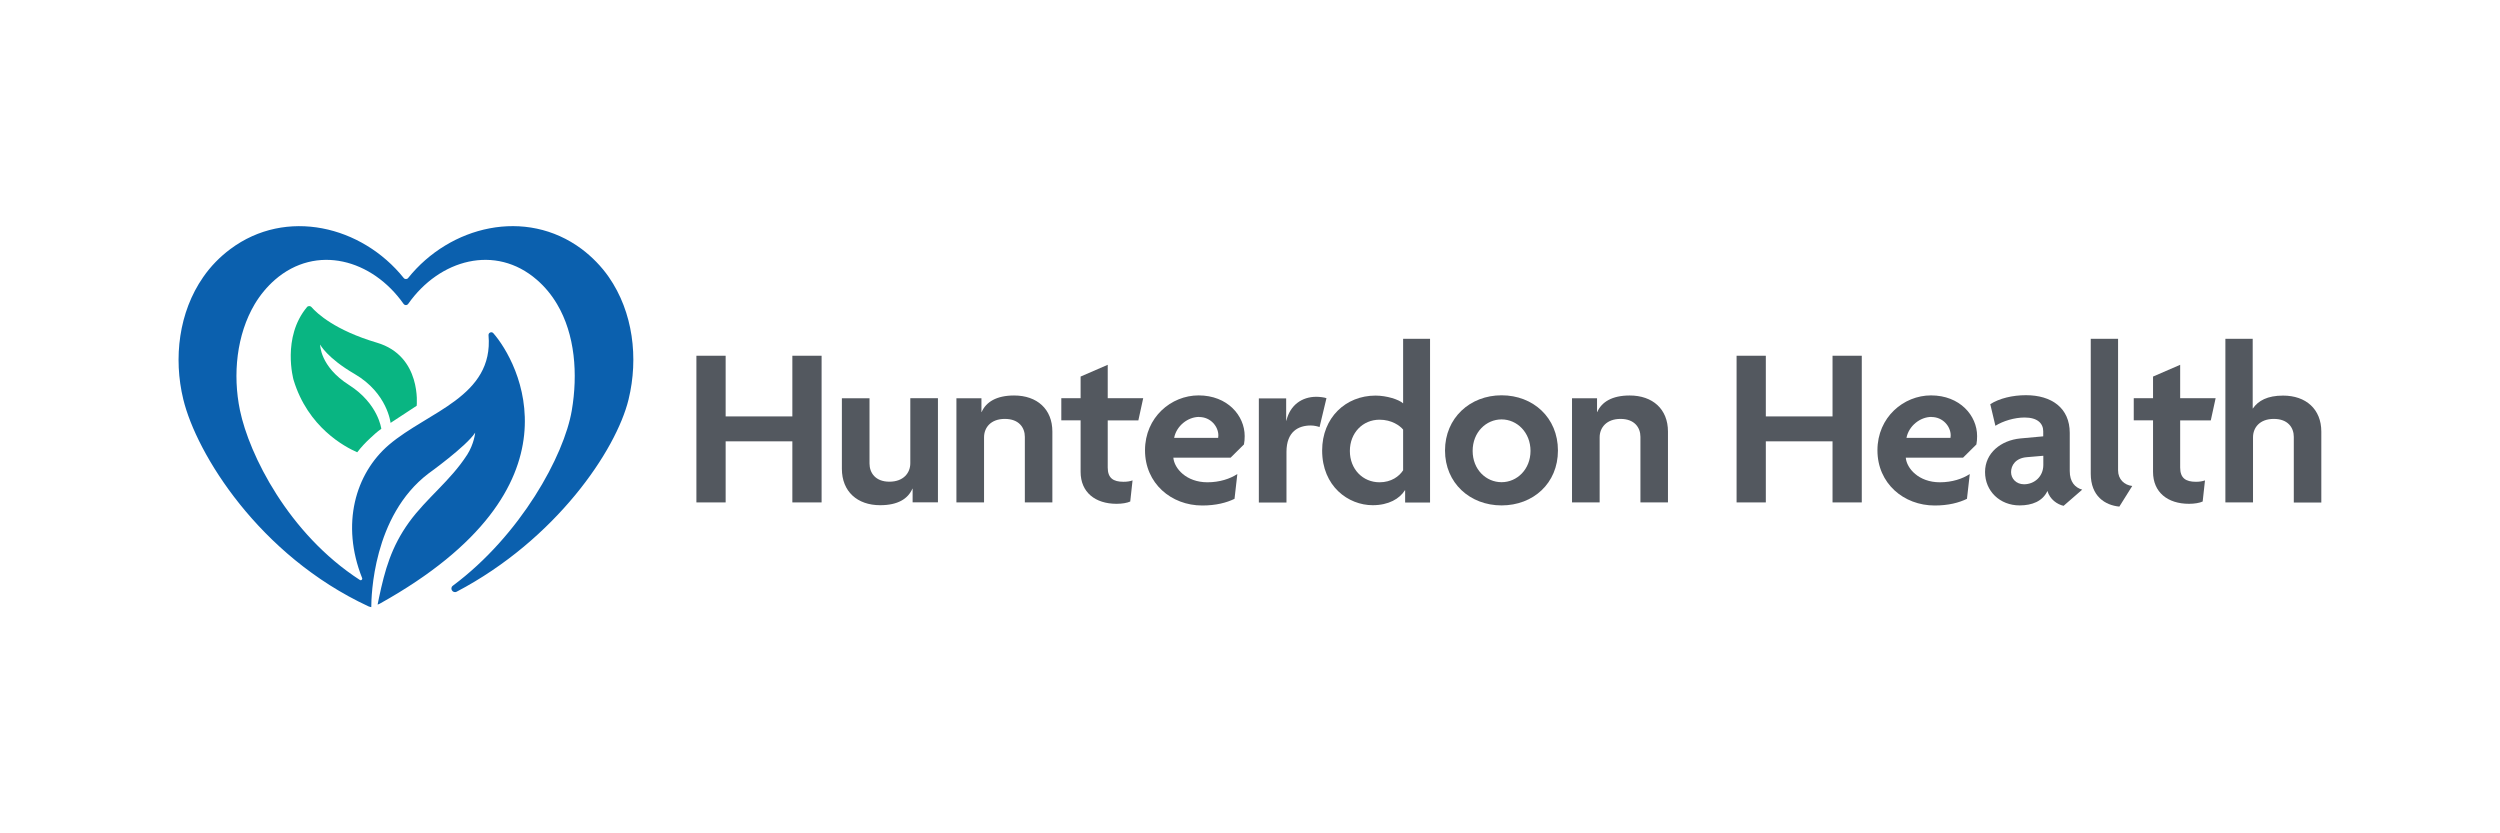 <svg width="210" height="70" viewBox="0 0 210 70" fill="none" xmlns="http://www.w3.org/2000/svg">
<g clip-path="url(#clip0_272_10033)">
<path d="M66.558 42.203V37.072H60.954V42.203H58.498V29.882H60.954V34.979H66.558V29.882H69.014V42.203H66.558Z" fill="#53585F"/>
<path d="M76.66 42.203V41.048H76.643C76.272 41.901 75.419 42.437 73.934 42.437C72.01 42.437 70.718 41.282 70.718 39.382V33.456H73.039V38.938C73.039 39.708 73.529 40.462 74.71 40.462C75.892 40.462 76.466 39.725 76.466 38.913V33.447H78.787V42.194H76.668L76.66 42.203Z" fill="#53585F"/>
<path d="M86.087 42.203V36.695C86.087 35.925 85.597 35.188 84.407 35.188C83.217 35.188 82.66 35.925 82.66 36.737V42.203H80.339V33.456H82.441V34.611H82.458C82.829 33.765 83.707 33.221 85.184 33.221C87.108 33.221 88.399 34.36 88.399 36.251V42.203H86.078H86.087Z" fill="#53585F"/>
<path d="M95.624 35.314H93.049V39.273C93.049 40.16 93.514 40.47 94.374 40.47C94.687 40.47 94.923 40.428 95.134 40.353L94.94 42.127C94.687 42.245 94.256 42.32 93.792 42.32C92.003 42.32 90.771 41.357 90.771 39.633V35.306H89.15V33.447H90.771V31.631L93.049 30.643V33.447H96.029L95.624 35.306V35.314Z" fill="#53585F"/>
<path d="M100.73 35.021C99.776 35.021 98.822 35.774 98.628 36.779H102.325C102.325 36.703 102.342 36.645 102.342 36.569C102.342 35.833 101.7 35.029 100.73 35.029M104.502 37.323L103.371 38.444H98.561C98.637 39.348 99.649 40.512 101.422 40.512C102.451 40.512 103.329 40.219 103.937 39.817L103.7 41.901C103.034 42.228 102.139 42.462 100.991 42.462C98.383 42.462 96.181 40.604 96.181 37.825C96.181 35.046 98.383 33.213 100.679 33.213C103.11 33.213 104.553 34.912 104.553 36.628C104.553 36.862 104.536 37.13 104.494 37.323" fill="#53585F"/>
<path d="M110.849 35.875C110.697 35.816 110.384 35.741 110.106 35.741C109.076 35.741 108.064 36.243 108.064 37.959V42.211H105.743V33.464H108.038V35.339H108.055C108.367 34.025 109.363 33.33 110.57 33.33C110.823 33.33 111.228 33.372 111.423 33.447L110.84 35.883L110.849 35.875Z" fill="#53585F"/>
<path d="M117.862 36.084C117.592 35.758 116.908 35.255 115.879 35.255C114.478 35.255 113.389 36.352 113.389 37.884C113.389 39.415 114.478 40.512 115.879 40.512C116.874 40.512 117.533 40.01 117.862 39.507V36.092V36.084ZM118.031 42.203V41.181H118.014C117.567 41.893 116.647 42.437 115.305 42.437C113.262 42.437 111.06 40.855 111.06 37.842C111.06 35.08 113.043 33.23 115.541 33.23C116.478 33.23 117.507 33.556 117.862 33.883V28.459H120.124V42.211H118.039L118.031 42.203Z" fill="#53585F"/>
<path d="M126.133 35.23C124.833 35.23 123.702 36.31 123.702 37.875C123.702 39.441 124.833 40.504 126.133 40.504C127.433 40.504 128.563 39.424 128.563 37.875C128.563 36.327 127.433 35.23 126.133 35.23ZM126.133 42.454C123.483 42.454 121.381 40.579 121.381 37.842C121.381 35.105 123.483 33.205 126.133 33.205C128.783 33.205 130.867 35.08 130.867 37.842C130.867 40.604 128.783 42.454 126.133 42.454Z" fill="#53585F"/>
<path d="M137.796 42.203V36.695C137.796 35.925 137.307 35.188 136.125 35.188C134.944 35.188 134.37 35.925 134.37 36.737V42.203H132.049V33.456H134.151V34.611H134.167C134.539 33.765 135.416 33.221 136.893 33.221C138.818 33.221 140.109 34.36 140.109 36.251V42.203H137.796Z" fill="#53585F"/>
<path d="M153.933 42.203V37.072H148.329V42.203H145.873V29.882H148.329V34.979H153.933V29.882H156.389V42.203H153.933Z" fill="#53585F"/>
<path d="M162.246 35.021C161.292 35.021 160.338 35.774 160.144 36.779H163.841C163.841 36.703 163.858 36.645 163.858 36.569C163.858 35.833 163.216 35.029 162.246 35.029M166.027 37.323L164.896 38.444H160.085C160.161 39.348 161.174 40.512 162.946 40.512C163.976 40.512 164.854 40.219 165.461 39.817L165.225 41.901C164.558 42.228 163.664 42.462 162.516 42.462C159.908 42.462 157.705 40.604 157.705 37.825C157.705 35.046 159.908 33.213 162.204 33.213C164.634 33.213 166.077 34.912 166.077 36.628C166.077 36.862 166.061 37.13 166.018 37.323" fill="#53585F"/>
<path d="M171.639 38.285L170.255 38.403C169.318 38.478 168.93 39.081 168.93 39.658C168.93 40.202 169.36 40.679 170.019 40.679C170.896 40.679 171.639 40.026 171.639 39.056V38.285ZM173.369 42.496C172.804 42.379 172.179 41.935 171.985 41.24C171.58 42.111 170.685 42.454 169.647 42.454C167.993 42.454 166.744 41.257 166.744 39.65C166.744 38.043 168.086 36.988 169.706 36.829L171.631 36.653V36.226C171.631 35.574 171.158 35.071 170.069 35.071C169.209 35.071 168.255 35.364 167.613 35.766L167.183 33.95C167.943 33.464 169.048 33.196 170.179 33.196C172.34 33.196 173.859 34.276 173.859 36.36V39.566C173.859 40.47 174.289 40.956 174.905 41.131L173.344 42.487L173.369 42.496Z" fill="#53585F"/>
<path d="M178.019 42.554C176.829 42.437 175.623 41.684 175.623 39.792V28.459H177.918V39.507C177.918 40.261 178.441 40.746 179.108 40.822L178.019 42.563V42.554Z" fill="#53585F"/>
<path d="M185.708 35.314H183.134V39.273C183.134 40.16 183.598 40.47 184.459 40.47C184.771 40.47 185.008 40.428 185.219 40.353L185.024 42.127C184.771 42.245 184.341 42.32 183.877 42.32C182.087 42.32 180.855 41.357 180.855 39.633V35.306H179.235V33.447H180.855V31.631L183.134 30.643V33.447H186.113L185.708 35.306V35.314Z" fill="#53585F"/>
<path d="M192.679 42.203V36.695C192.679 35.925 192.19 35.188 191 35.188C189.81 35.188 189.253 35.925 189.253 36.737V42.203H186.932V28.459H189.227V34.309H189.244C189.691 33.657 190.468 33.23 191.776 33.23C193.7 33.23 194.991 34.368 194.991 36.26V42.211H192.679V42.203Z" fill="#53585F"/>
<path d="M39.222 38.227C37.837 40.378 35.829 41.843 34.36 43.868C32.858 45.952 32.326 47.903 31.837 50.205C31.795 50.397 31.761 50.59 31.719 50.782C31.786 50.765 31.854 50.74 31.921 50.698C49.484 40.905 43.467 30.3 41.441 27.99C41.298 27.822 41.019 27.939 41.036 28.157C41.483 33.322 35.964 34.56 32.672 37.364C29.845 39.783 28.621 44.044 30.419 48.556C30.47 48.673 30.335 48.79 30.225 48.715C24.224 44.831 20.924 38.168 20.157 34.468C19.532 31.455 19.878 28.107 21.397 25.545C21.861 24.767 22.444 24.072 23.093 23.503C26.571 20.481 31.263 21.787 33.896 25.52C33.998 25.663 34.192 25.663 34.293 25.52C36.918 21.787 41.618 20.481 45.096 23.503C45.754 24.072 46.328 24.759 46.792 25.545C48.311 28.098 48.547 31.43 48.032 34.468C47.391 38.268 43.737 44.956 38.04 49.2C37.745 49.418 38.032 49.87 38.361 49.702C46.691 45.325 51.763 37.825 52.801 33.547C53.645 30.074 53.181 26.215 51.138 23.269C50.514 22.373 49.737 21.578 48.86 20.917C44.159 17.418 37.795 18.975 34.284 23.352C34.192 23.47 34.006 23.47 33.913 23.352C30.402 18.975 24.039 17.418 19.346 20.925C18.469 21.578 17.692 22.373 17.068 23.277C15.025 26.215 14.553 30.074 15.397 33.547C16.502 38.109 21.76 46.664 30.951 50.933C31.027 50.966 31.103 50.983 31.187 51C31.195 50.121 31.305 43.349 35.981 39.783C35.981 39.783 39.188 37.482 39.914 36.343C39.914 36.343 39.838 37.272 39.222 38.235" fill="#0B60AE"/>
<path d="M32.023 36.026C31.635 36.302 31.457 36.477 31.12 36.787C30.715 37.156 30.343 37.557 30.006 37.992C28.976 37.541 25.862 35.908 24.655 31.899C24.655 31.899 23.659 28.341 25.786 25.797C25.879 25.68 26.064 25.68 26.166 25.797C26.638 26.333 28.132 27.739 31.66 28.785C35.449 29.907 35.002 34.084 35.002 34.084C34.369 34.494 33.517 35.054 32.808 35.523C32.808 35.523 32.546 33.02 29.786 31.413C27.457 30.057 26.892 28.944 26.892 28.944C26.892 28.944 26.858 30.777 29.322 32.343C31.787 33.916 32.031 36.026 32.031 36.026" fill="#09B582"/>
</g>
<defs>
<clipPath id="clip0_272_10033">
<rect width="180" height="32" fill="white" transform="translate(15 19)"/>
</clipPath>
</defs>
</svg>
